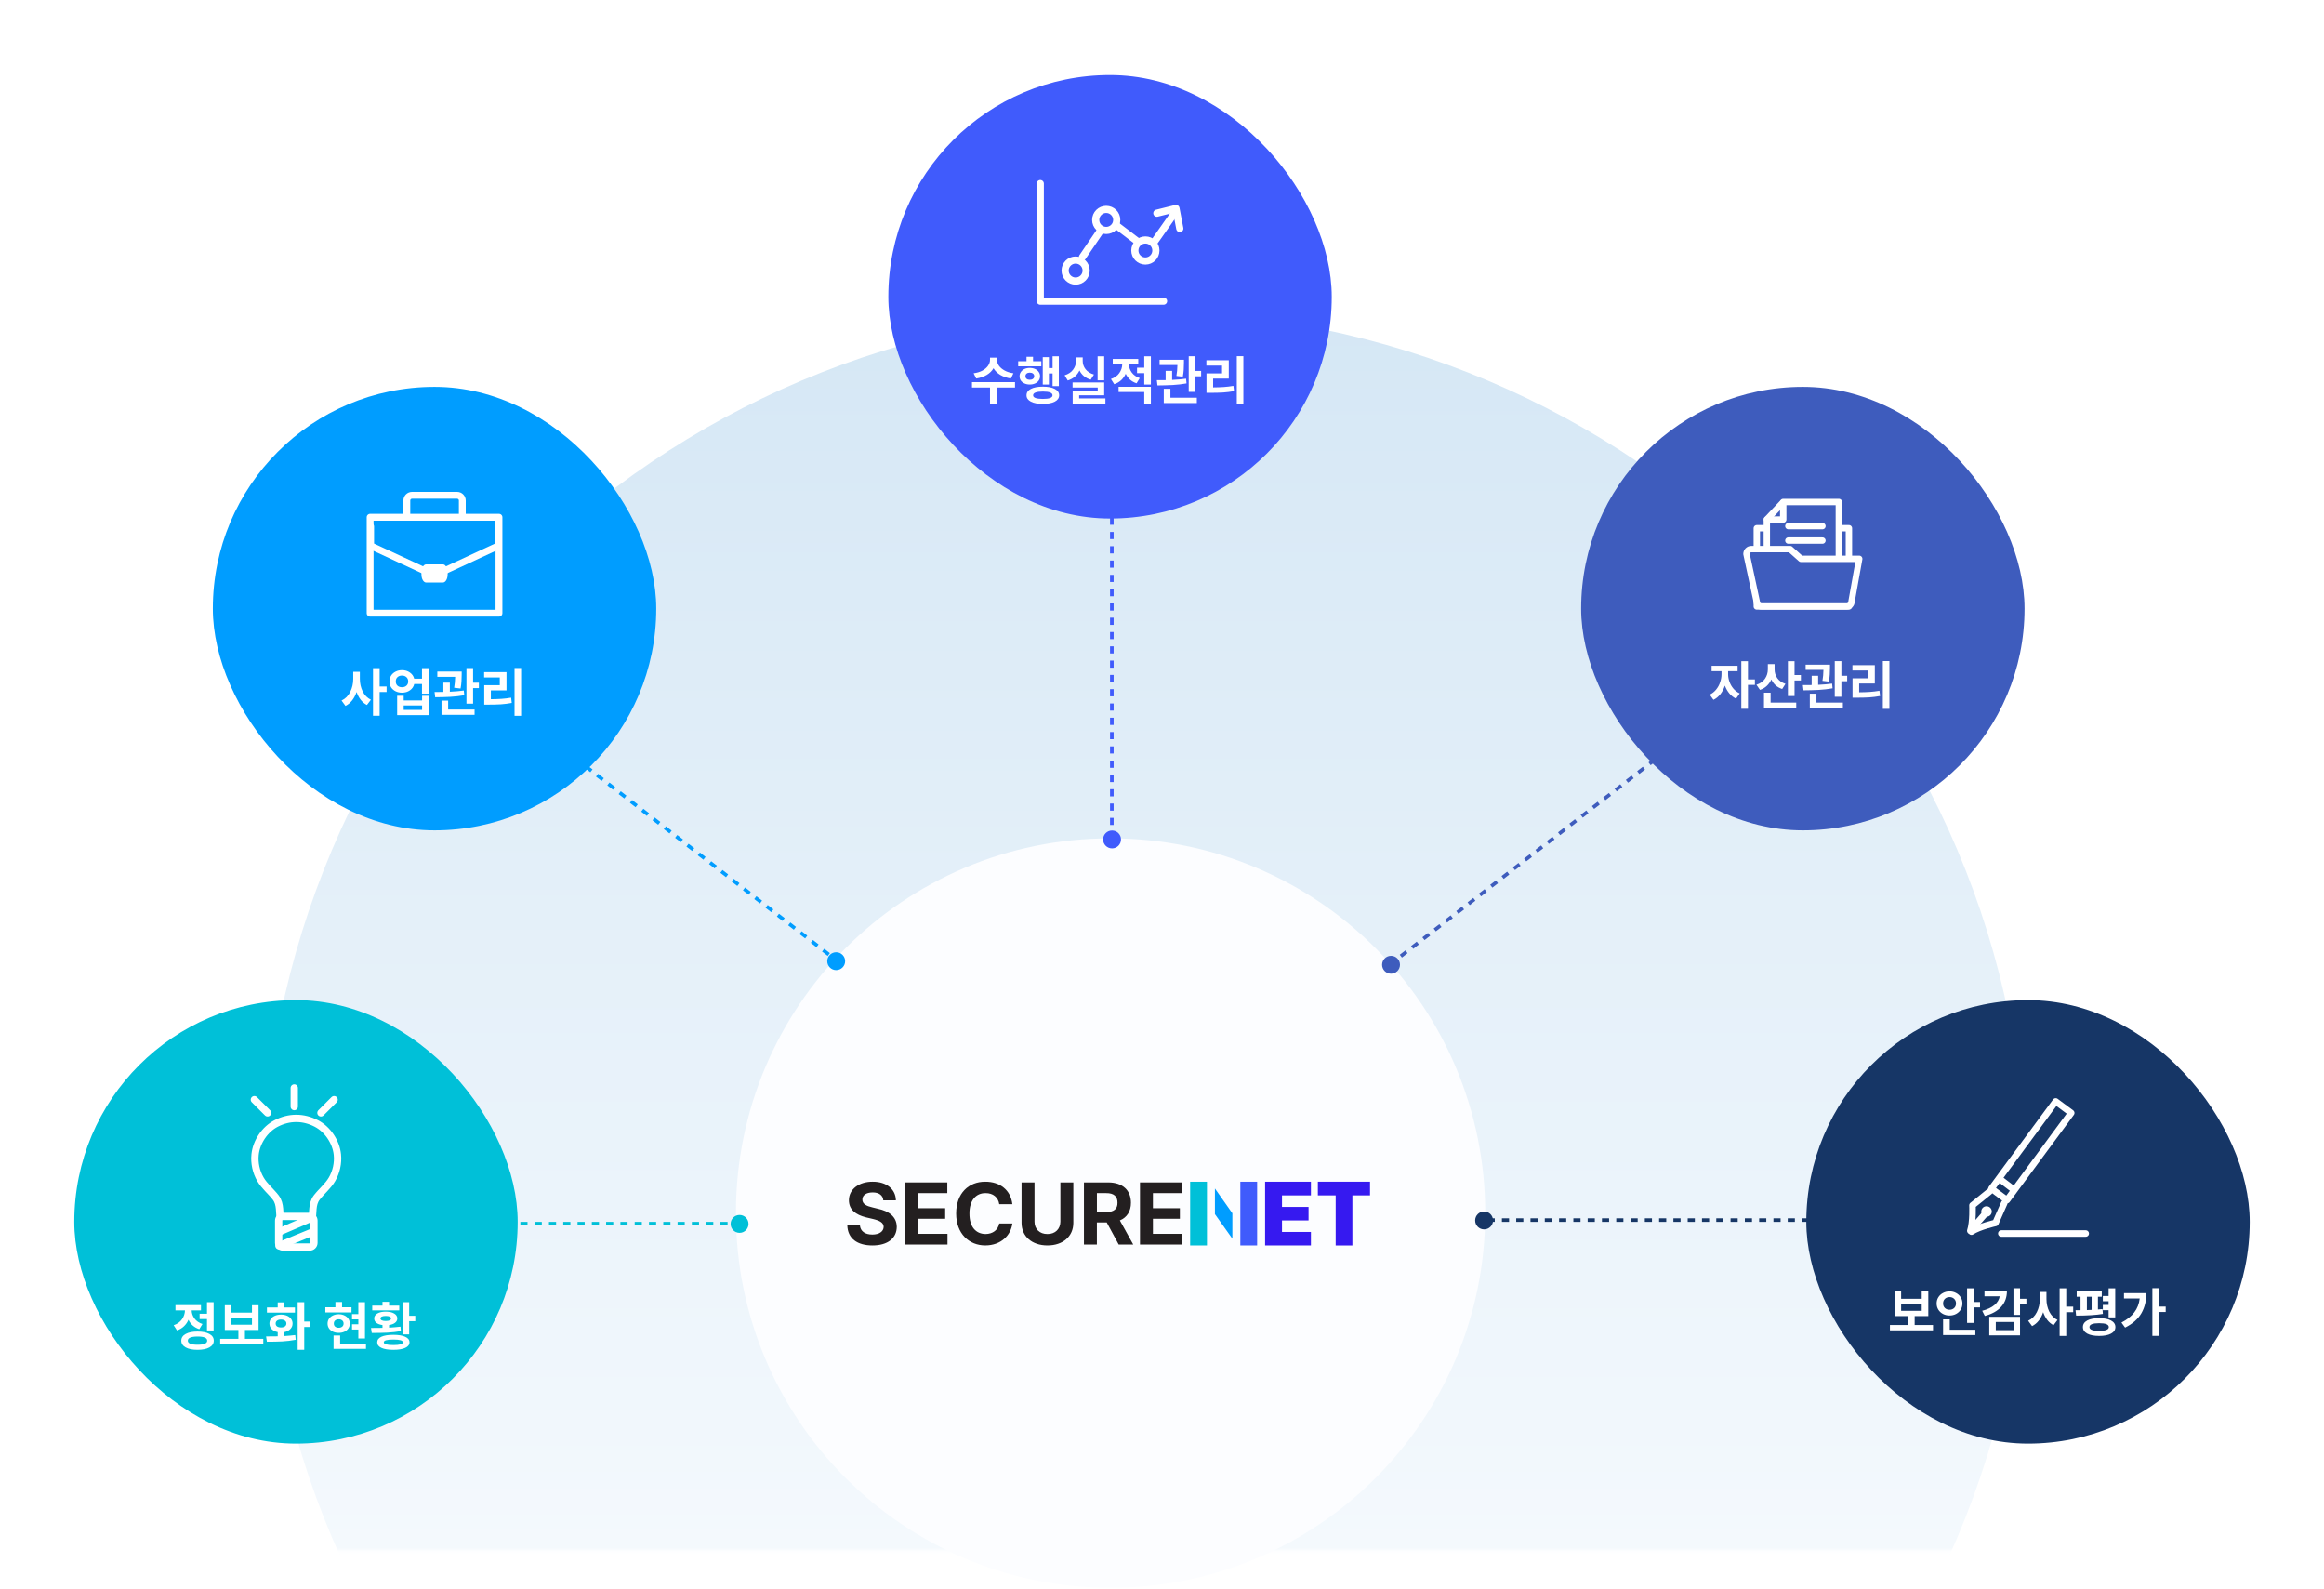 <svg width="657" height="449" viewBox="0 0 657 449" fill="none" xmlns="http://www.w3.org/2000/svg">
<mask id="mask0_364_81520" style="mask-type:luminance" maskUnits="userSpaceOnUse" x="56" y="85" width="514" height="354">
<path d="M569.574 85.346H56.281V438.138H569.574V85.346Z" fill="white"/>
</mask>
<g mask="url(#mask0_364_81520)">
<path d="M323.596 586.774C461.327 586.774 572.98 475.121 572.98 337.389C572.98 199.657 461.327 88.004 323.596 88.004C185.864 88.004 74.211 199.657 74.211 337.389C74.211 475.121 185.864 586.774 323.596 586.774Z" fill="url(#paint0_linear_364_81520)"/>
<line x1="392.825" y1="272.727" x2="468.721" y2="214.034" stroke="#3E5CBD" stroke-width="1.012" stroke-dasharray="2.02 2.02"/>
<line y1="-0.506" x2="95.943" y2="-0.506" transform="matrix(-0.791 -0.612 -0.612 0.791 233.998 270.189)" stroke="#009DFF" stroke-width="1.012" stroke-dasharray="2.02 2.02"/>
<line y1="-0.506" x2="95.943" y2="-0.506" transform="matrix(-4.37114e-08 -1 -1 4.37114e-08 313.812 241.252)" stroke="#405BFC" stroke-width="1.012" stroke-dasharray="2.02 2.02"/>
<line x1="420.555" y1="344.851" x2="528.278" y2="344.851" stroke="#163666" stroke-width="1.012" stroke-dasharray="2.02 2.02"/>
<line y1="-0.506" x2="95.943" y2="-0.506" transform="matrix(1 0 0 -1 122.871 345.357)" stroke="#00C0D8" stroke-width="1.012" stroke-dasharray="2.02 2.02"/>
</g>
<path d="M313.963 448.791C372.459 448.791 419.88 401.37 419.88 342.873C419.88 284.376 372.459 236.955 313.963 236.955C255.466 236.955 208.045 284.376 208.045 342.873C208.045 401.37 255.466 448.791 313.963 448.791Z" fill="#FCFDFF"/>
<g clip-path="url(#clip0_364_81520)">
<path d="M246.704 337.036C244.823 337.036 243.797 337.879 243.797 339.02C243.749 340.335 245.077 340.907 246.603 341.254L248.207 341.653C251.24 342.299 253.493 343.835 253.519 346.764C253.493 349.966 250.964 352.023 246.652 352.023C242.339 352.023 239.638 350.059 239.537 346.314H243.096C243.245 348.076 244.651 348.944 246.603 348.944C248.554 348.944 249.785 348.076 249.811 346.761C249.785 345.571 248.707 344.999 246.752 344.527L244.846 344.08C241.843 343.337 240.014 341.874 239.988 339.267C239.988 336.117 242.846 333.982 246.704 334.008C250.639 333.982 253.22 336.143 253.269 339.267H249.71C249.61 337.853 248.483 337.033 246.704 337.033V337.036Z" fill="#231F20"/>
<path d="M255.926 334.207H267.804V337.232H259.585V341.498H267.203V344.475H259.585V348.741H267.856V351.766H255.926V334.207Z" fill="#231F20"/>
<path d="M278.629 337.232C275.872 337.207 274.044 339.316 274.067 342.987C274.041 346.783 275.895 348.767 278.629 348.793C280.632 348.767 282.136 347.677 282.487 345.816H286.195C285.795 349.066 283.061 352.017 278.525 352.017C273.989 352.017 270.307 348.719 270.307 342.987C270.307 337.255 273.865 333.982 278.528 334.008C282.639 333.982 285.721 336.316 286.198 340.36H282.49C282.214 338.399 280.684 337.21 278.632 337.236L278.629 337.232Z" fill="#231F20"/>
<path d="M303.435 334.207V345.619C303.435 349.464 300.503 352.02 296.116 352.02C291.729 352.02 288.797 349.464 288.797 345.619V334.207H292.456V345.32C292.456 347.355 293.911 348.818 296.116 348.792C298.321 348.818 299.749 347.352 299.775 345.32V334.207H303.435Z" fill="#231F20"/>
<path d="M306.44 334.207H313.356C317.415 334.233 319.721 336.464 319.721 339.961C319.721 342.343 318.617 344.079 316.587 344.947L320.37 351.769H316.259L312.876 345.516H310.093V351.769H306.434V334.207H306.44ZM312.707 342.591C314.886 342.591 315.941 341.697 315.915 339.961C315.941 338.174 314.889 337.206 312.707 337.232H310.1V342.591H312.707Z" fill="#231F20"/>
<path d="M322.277 334.207H334.155V337.232H325.937V341.498H333.555V344.475H325.937V348.741H334.207V351.766H322.277V334.207Z" fill="#231F20"/>
<path d="M341.21 334.01H336.459V352.022H341.21V334.01Z" fill="#00C0D8"/>
<path d="M343.461 343.166L348.393 350.11V342.928L343.461 335.92V343.166Z" fill="#009DFF"/>
<path d="M355.395 334.01H350.645V352.022H355.395V334.01Z" fill="#405BFC"/>
<path d="M357.646 334.008H370.599V337.875H362.426V341.132H369.93V344.948H362.426V348.204H370.599V352.02H357.646V334.008Z" fill="#3619F0"/>
<path d="M372.564 334.008H387.309V337.875H382.325V352.023H377.597V337.875H372.561V334.008H372.564Z" fill="#3619F0"/>
</g>
<g filter="url(#filter0_d_364_81520)">
<rect x="510.648" y="282.682" width="125.35" height="125.35" rx="62.675" fill="#163666"/>
<g clip-path="url(#clip1_364_81520)">
<path d="M567.377 339.215L562.988 335.961L581.153 311.316L585.542 314.571L567.377 339.215Z" stroke="white" stroke-width="1.841" stroke-linecap="round" stroke-linejoin="round"/>
<path d="M562.4 336.83L557.621 340.688C557.621 340.688 557.842 345.364 557.01 347.875L561.244 343.022" stroke="white" stroke-width="1.841" stroke-linecap="round" stroke-linejoin="round"/>
<path d="M566.611 340.047L564.129 345.665C564.129 345.665 559.557 346.666 557.348 348.124" stroke="white" stroke-width="1.841" stroke-linecap="round" stroke-linejoin="round"/>
<path d="M563.084 342.427C563.084 343.244 562.421 343.914 561.597 343.914C560.772 343.914 560.109 343.244 560.109 342.427C560.109 341.61 560.772 340.939 561.597 340.939C562.421 340.939 563.084 341.602 563.084 342.427Z" fill="white"/>
<path d="M569.139 336.137L565.266 333.17" stroke="white" stroke-width="1.841" stroke-linecap="round" stroke-linejoin="round"/>
<path d="M565.779 348.648H589.636" stroke="white" stroke-width="1.841" stroke-linecap="round" stroke-linejoin="round"/>
</g>
<path d="M539.434 374.503V371.983H535.594V364.993H537.454V367.093H543.274V364.993H545.134V371.983H541.279V374.503H546.469V376.018H534.289V374.503H539.434ZM543.274 370.498V368.578H537.454V370.498H543.274ZM557.96 364.138V368.008H559.76V369.538H557.96V373.918H556.1V364.138H557.96ZM547.49 368.413C547.49 367.763 547.65 367.183 547.97 366.673C548.29 366.153 548.73 365.748 549.29 365.458C549.85 365.158 550.465 365.008 551.135 365.008C551.815 365.008 552.43 365.158 552.98 365.458C553.54 365.748 553.98 366.153 554.3 366.673C554.62 367.183 554.78 367.763 554.78 368.413C554.78 369.063 554.62 369.648 554.3 370.168C553.98 370.678 553.54 371.083 552.98 371.383C552.43 371.673 551.815 371.818 551.135 371.818C550.465 371.818 549.85 371.673 549.29 371.383C548.73 371.083 548.29 370.678 547.97 370.168C547.65 369.648 547.49 369.063 547.49 368.413ZM549.32 372.913H551.195V375.838H558.44V377.338H549.32V372.913ZM549.32 368.413C549.32 368.953 549.49 369.388 549.83 369.718C550.18 370.038 550.615 370.198 551.135 370.198C551.665 370.198 552.1 370.038 552.44 369.718C552.79 369.388 552.965 368.953 552.965 368.413C552.965 367.873 552.79 367.438 552.44 367.108C552.1 366.778 551.665 366.613 551.135 366.613C550.615 366.613 550.18 366.778 549.83 367.108C549.49 367.438 549.32 367.873 549.32 368.413ZM571.07 364.123V367.093H572.87V368.608H571.07V371.653H569.21V364.123H571.07ZM560.375 370.483C561.855 370.103 563.015 369.558 563.855 368.848C564.695 368.128 565.185 367.308 565.325 366.388H561.02V364.903H567.365C567.365 366.673 566.825 368.158 565.745 369.358C564.665 370.558 563.12 371.418 561.11 371.938L560.375 370.483ZM562.37 372.178H571.07V377.428H562.37V372.178ZM569.24 375.958V373.648H564.215V375.958H569.24ZM578.54 365.173V367.183C578.54 368.463 578.805 369.643 579.335 370.723C579.875 371.793 580.65 372.578 581.66 373.078L580.535 374.563C579.855 374.213 579.27 373.723 578.78 373.093C578.29 372.453 577.9 371.718 577.61 370.888C577.31 371.788 576.895 372.578 576.365 373.258C575.835 373.928 575.205 374.448 574.475 374.818L573.365 373.303C574.435 372.803 575.25 371.993 575.81 370.873C576.38 369.743 576.665 368.513 576.665 367.183V365.173H578.54ZM582.26 364.138H584.135V369.328H586.1V370.888H584.135V377.593H582.26V364.138ZM596.106 366.313V364.138H597.981V372.358H596.106V370.318H594.471V368.833H596.106V367.798H594.471V366.313H596.106ZM588.171 370.318V366.523H587.091V365.023H594.171V366.523H593.091V370.123C593.391 370.103 593.821 370.063 594.381 370.003L594.486 371.368C592.576 371.688 590.056 371.848 586.926 371.848L586.761 370.318H588.171ZM588.846 375.088C588.846 374.288 589.251 373.668 590.061 373.228C590.881 372.788 592.006 372.568 593.436 372.568C594.866 372.568 595.986 372.788 596.796 373.228C597.616 373.668 598.026 374.288 598.026 375.088C598.026 375.878 597.616 376.493 596.796 376.933C595.986 377.373 594.866 377.593 593.436 377.593C592.006 377.593 590.881 377.373 590.061 376.933C589.251 376.493 588.846 375.878 588.846 375.088ZM591.306 370.228V366.523H589.971V370.288L591.306 370.228ZM590.691 375.088C590.691 375.808 591.606 376.168 593.436 376.168C595.256 376.168 596.166 375.808 596.166 375.088C596.166 374.358 595.256 373.993 593.436 373.993C591.606 373.993 590.691 374.358 590.691 375.088ZM610.356 364.108V369.298H612.246V370.828H610.356V377.578H608.481V364.108H610.356ZM599.736 373.813C601.316 373.003 602.526 372.043 603.366 370.933C604.216 369.823 604.726 368.518 604.896 367.018H600.456V365.503H606.786C606.786 367.643 606.316 369.533 605.376 371.173C604.436 372.813 602.901 374.168 600.771 375.238L599.736 373.813Z" fill="white"/>
</g>
<g filter="url(#filter1_d_364_81520)">
<rect x="21" y="282.682" width="125.35" height="125.35" rx="62.675" fill="#00C0D8"/>
<g clip-path="url(#clip2_364_81520)">
<path d="M85.528 345.194C86.058 345.161 87.455 345.127 88.134 345.127C88.63 342.82 88.059 340.422 89.54 338.487C90.904 336.709 92.707 335.295 93.848 333.343C95.072 331.251 95.626 328.745 95.378 326.338C95.014 322.774 92.624 319.201 89.432 317.547C85.744 315.629 81.741 315.637 78.061 317.547C74.869 319.201 72.479 322.766 72.115 326.338C71.867 328.745 72.421 331.259 73.645 333.343C74.786 335.295 76.589 336.709 77.953 338.487C79.434 340.422 78.863 342.82 79.359 345.127C80.037 345.127 81.435 345.161 81.964 345.194H85.528Z" stroke="white" stroke-width="2.067" stroke-linecap="round" stroke-linejoin="round"/>
<path d="M79.954 343.811H87.57C88.215 343.811 88.745 344.332 88.745 344.985V351.287C88.745 351.932 88.215 352.461 87.57 352.461H79.954C79.309 352.461 78.779 351.932 78.779 351.287V344.985C78.779 344.34 79.3 343.811 79.954 343.811Z" fill="#00C0D8" stroke="white" stroke-width="2.067" stroke-linecap="round" stroke-linejoin="round"/>
<path d="M78.865 352.128L88.367 348.217" stroke="white" stroke-width="2.067" stroke-linecap="round" stroke-linejoin="round"/>
<path d="M78.865 348.217L87.061 344.686" stroke="white" stroke-width="2.067" stroke-linecap="round" stroke-linejoin="round"/>
<path d="M75.638 314.544L71.916 310.822" stroke="white" stroke-width="2.067" stroke-linecap="round" stroke-linejoin="round"/>
<path d="M90.731 314.544L94.452 310.822" stroke="white" stroke-width="2.067" stroke-linecap="round" stroke-linejoin="round"/>
<path d="M83.188 312.771V307.512" stroke="white" stroke-width="2.067" stroke-linecap="round" stroke-linejoin="round"/>
</g>
<path d="M58.516 371.311V368.056H60.391V376.051H58.516V372.826H56.431V371.311H58.516ZM49.096 374.566C50.126 374.216 50.911 373.656 51.451 372.886C51.991 372.116 52.271 371.276 52.291 370.366H49.606V368.881H56.821V370.366H54.181C54.201 371.196 54.471 371.966 54.991 372.676C55.511 373.376 56.261 373.891 57.241 374.221L56.341 375.691C55.621 375.451 55.001 375.101 54.481 374.641C53.971 374.181 53.571 373.641 53.281 373.021C52.981 373.731 52.556 374.346 52.006 374.866C51.466 375.386 50.811 375.776 50.041 376.036L49.096 374.566ZM51.256 378.931C51.256 378.121 51.666 377.491 52.486 377.041C53.306 376.581 54.426 376.351 55.846 376.351C57.266 376.351 58.386 376.581 59.206 377.041C60.026 377.491 60.436 378.121 60.436 378.931C60.436 379.741 60.026 380.376 59.206 380.836C58.386 381.296 57.266 381.526 55.846 381.526C54.426 381.526 53.306 381.296 52.486 380.836C51.666 380.376 51.256 379.741 51.256 378.931ZM53.101 378.931C53.101 379.311 53.331 379.601 53.791 379.801C54.261 379.991 54.946 380.086 55.846 380.086C56.746 380.086 57.426 379.991 57.886 379.801C58.346 379.601 58.576 379.311 58.576 378.931C58.576 378.151 57.666 377.761 55.846 377.761C54.946 377.761 54.261 377.861 53.791 378.061C53.331 378.251 53.101 378.541 53.101 378.931ZM67.396 378.421V375.901H63.556V368.911H65.416V371.011H71.236V368.911H73.096V375.901H69.241V378.421H74.431V379.936H62.251V378.421H67.396ZM71.236 374.416V372.496H65.416V374.416H71.236ZM86.011 368.056V373.531H87.751V375.061H86.011V381.511H84.151V368.056H86.011ZM75.227 377.731C76.626 377.731 77.722 377.721 78.511 377.701V376.516C77.802 376.376 77.231 376.091 76.802 375.661C76.382 375.231 76.171 374.706 76.171 374.086C76.171 373.596 76.306 373.161 76.576 372.781C76.856 372.391 77.246 372.091 77.746 371.881C78.246 371.671 78.811 371.566 79.442 371.566C80.072 371.566 80.636 371.671 81.136 371.881C81.636 372.091 82.022 372.391 82.291 372.781C82.572 373.161 82.712 373.596 82.712 374.086C82.712 374.706 82.496 375.231 82.067 375.661C81.647 376.091 81.082 376.376 80.371 376.516V377.626C81.522 377.556 82.552 377.461 83.462 377.341L83.597 378.676C82.347 378.916 81.072 379.071 79.772 379.141C78.481 379.201 77.041 379.231 75.451 379.231L75.227 377.731ZM75.466 369.541H78.511V368.116H80.371V369.541H83.386V371.011H75.466V369.541ZM77.927 374.086C77.927 374.436 78.061 374.711 78.332 374.911C78.612 375.101 78.981 375.196 79.442 375.196C79.901 375.196 80.266 375.101 80.537 374.911C80.817 374.711 80.957 374.436 80.957 374.086C80.957 373.736 80.817 373.461 80.537 373.261C80.266 373.061 79.901 372.961 79.442 372.961C78.981 372.961 78.612 373.061 78.332 373.261C78.061 373.461 77.927 373.736 77.927 374.086ZM103.179 368.056V378.301H101.304V375.781H99.519V374.296H101.304V372.916H99.519V371.431H101.304V368.056H103.179ZM91.974 369.496H94.824V368.011H96.699V369.496H99.369V370.951H91.974V369.496ZM92.604 374.101C92.604 373.591 92.739 373.136 93.009 372.736C93.279 372.336 93.654 372.026 94.134 371.806C94.614 371.576 95.154 371.461 95.754 371.461C96.364 371.461 96.904 371.576 97.374 371.806C97.854 372.026 98.224 372.336 98.484 372.736C98.754 373.136 98.889 373.591 98.889 374.101C98.889 374.611 98.754 375.066 98.484 375.466C98.224 375.866 97.854 376.176 97.374 376.396C96.904 376.616 96.364 376.726 95.754 376.726C95.154 376.726 94.614 376.616 94.134 376.396C93.654 376.166 93.279 375.856 93.009 375.466C92.739 375.066 92.604 374.611 92.604 374.101ZM94.299 377.461H96.159V379.756H103.464V381.256H94.299V377.461ZM94.374 374.101C94.374 374.471 94.499 374.761 94.749 374.971C95.009 375.181 95.344 375.286 95.754 375.286C96.164 375.286 96.494 375.181 96.744 374.971C97.004 374.761 97.134 374.471 97.134 374.101C97.134 373.721 97.004 373.426 96.744 373.216C96.494 372.996 96.164 372.886 95.754 372.886C95.344 372.886 95.009 372.996 94.749 373.216C94.499 373.426 94.374 373.721 94.374 374.101ZM115.674 368.056V371.896H117.399V373.426H115.674V377.146H113.814V368.056H115.674ZM104.889 375.346C106.279 375.346 107.359 375.336 108.129 375.316V374.521C107.399 374.421 106.824 374.211 106.404 373.891C105.994 373.561 105.789 373.151 105.789 372.661C105.789 372.061 106.084 371.591 106.674 371.251C107.264 370.901 108.059 370.726 109.059 370.726C110.049 370.726 110.839 370.901 111.429 371.251C112.019 371.591 112.314 372.061 112.314 372.661C112.314 373.141 112.104 373.546 111.684 373.876C111.274 374.196 110.709 374.411 109.989 374.521V375.256C111.189 375.186 112.264 375.091 113.214 374.971L113.334 376.231C112.094 376.451 110.804 376.596 109.464 376.666C108.134 376.726 106.679 376.756 105.099 376.756L104.889 375.346ZM105.234 369.031H108.129V367.951H109.989V369.031H112.869V370.366H105.234V369.031ZM106.644 379.396C106.644 378.706 107.039 378.181 107.829 377.821C108.619 377.461 109.744 377.281 111.204 377.281C112.654 377.281 113.774 377.466 114.564 377.836C115.364 378.196 115.764 378.716 115.764 379.396C115.764 380.086 115.364 380.611 114.564 380.971C113.774 381.341 112.654 381.526 111.204 381.526C109.754 381.526 108.629 381.341 107.829 380.971C107.039 380.611 106.644 380.086 106.644 379.396ZM107.559 372.661C107.559 372.891 107.689 373.066 107.949 373.186C108.209 373.306 108.579 373.366 109.059 373.366C109.529 373.366 109.894 373.306 110.154 373.186C110.414 373.066 110.544 372.891 110.544 372.661C110.544 372.421 110.414 372.241 110.154 372.121C109.894 372.001 109.529 371.941 109.059 371.941C108.579 371.941 108.209 372.001 107.949 372.121C107.689 372.241 107.559 372.421 107.559 372.661ZM108.504 379.396C108.504 379.916 109.404 380.176 111.204 380.176C112.994 380.176 113.889 379.916 113.889 379.396C113.889 379.126 113.669 378.931 113.229 378.811C112.789 378.681 112.114 378.616 111.204 378.616C110.284 378.616 109.604 378.681 109.164 378.811C108.724 378.931 108.504 379.126 108.504 379.396Z" fill="white"/>
</g>
<g filter="url(#filter2_d_364_81520)">
<rect x="60.172" y="109.346" width="125.35" height="125.35" rx="62.675" fill="#009DFF"/>
<g clip-path="url(#clip3_364_81520)">
<path d="M141.06 146.193H104.635V173.305H141.06V146.193Z" stroke="white" stroke-width="1.937" stroke-linecap="round" stroke-linejoin="round"/>
<path d="M140.912 147.828V154.251L122.843 162.635L104.781 154.251V148.804" stroke="white" stroke-width="1.937" stroke-linecap="round" stroke-linejoin="round"/>
<path d="M115.012 145.869V141.46C115.012 140.647 115.67 139.988 116.484 139.988H129.222C130.036 139.988 130.694 140.647 130.694 141.46V145.869" stroke="white" stroke-width="1.937" stroke-linecap="round" stroke-linejoin="round"/>
<path d="M120.489 164.657C119.745 164.657 119.141 163.634 119.141 162.371V161.797C119.141 160.534 119.745 159.512 120.489 159.512H125.2C125.944 159.512 126.548 160.534 126.548 161.797V162.371C126.548 163.634 125.944 164.657 125.2 164.657H120.489Z" fill="white"/>
</g>
<path d="M101.733 189.878V191.888C101.733 193.168 101.998 194.348 102.528 195.428C103.068 196.498 103.843 197.283 104.853 197.783L103.728 199.268C103.048 198.918 102.463 198.428 101.973 197.798C101.483 197.158 101.093 196.423 100.803 195.593C100.503 196.493 100.088 197.283 99.558 197.963C99.028 198.633 98.398 199.153 97.668 199.523L96.558 198.008C97.628 197.508 98.443 196.698 99.003 195.578C99.573 194.448 99.858 193.218 99.858 191.888V189.878H101.733ZM105.453 188.843H107.328V194.033H109.293V195.593H107.328V202.298H105.453V188.843ZM113.643 189.413C114.503 189.413 115.248 189.638 115.878 190.088C116.508 190.528 116.913 191.108 117.093 191.828H119.298V188.843H121.173V196.058H119.298V193.328H117.108C116.938 194.068 116.533 194.663 115.893 195.113C115.263 195.563 114.513 195.788 113.643 195.788C112.973 195.788 112.368 195.653 111.828 195.383C111.288 195.113 110.863 194.738 110.553 194.258C110.253 193.768 110.103 193.218 110.103 192.608C110.103 191.998 110.253 191.453 110.553 190.973C110.863 190.483 111.288 190.103 111.828 189.833C112.368 189.553 112.973 189.413 113.643 189.413ZM111.888 192.608C111.888 193.108 112.048 193.508 112.368 193.808C112.698 194.098 113.123 194.243 113.643 194.243C114.153 194.243 114.573 194.098 114.903 193.808C115.233 193.508 115.398 193.108 115.398 192.608C115.398 192.098 115.233 191.693 114.903 191.393C114.573 191.093 114.153 190.943 113.643 190.943C113.113 190.943 112.688 191.093 112.368 191.393C112.048 191.683 111.888 192.088 111.888 192.608ZM112.278 196.658H114.123V197.978H119.328V196.658H121.173V202.133H112.278V196.658ZM119.328 200.648V199.403H114.123V200.648H119.328ZM130.518 189.818V190.658C130.518 191.338 130.498 191.983 130.458 192.593C130.428 193.193 130.343 193.863 130.203 194.603L128.388 194.393C128.558 193.423 128.653 192.393 128.673 191.303H123.633V189.818H130.518ZM122.853 195.593C123.913 195.593 124.743 195.588 125.343 195.578V192.953H127.173V195.518C128.683 195.448 129.998 195.333 131.118 195.173L131.253 196.508C130.013 196.728 128.718 196.878 127.368 196.958C126.018 197.028 124.573 197.068 123.033 197.078L122.853 195.593ZM124.818 198.023H126.693V200.543H134.163V202.043H124.818V198.023ZM131.868 188.828H133.743V192.968H135.378V194.498H133.743V198.893H131.868V188.828ZM147.319 188.813V202.313H145.459V188.813H147.319ZM136.864 189.968H143.194V195.143H138.769V197.633C139.879 197.623 140.884 197.588 141.784 197.528C142.684 197.468 143.589 197.358 144.499 197.198L144.679 198.683C143.659 198.873 142.639 199.003 141.619 199.073C140.599 199.133 139.414 199.163 138.064 199.163H136.894V193.673H141.289V191.468H136.864V189.968Z" fill="white"/>
</g>
<g filter="url(#filter3_d_364_81520)">
<rect x="251.137" y="21.209" width="125.35" height="125.35" rx="62.675" fill="#405BFC"/>
<g clip-path="url(#clip4_364_81520)">
<path d="M294.09 51.893V85.121H328.939" stroke="white" stroke-width="2.026" stroke-linecap="round" stroke-linejoin="round"/>
<path d="M307.058 76.474C307.058 78.12 305.729 79.449 304.084 79.449C302.439 79.449 301.109 78.12 301.109 76.474C301.109 74.829 302.439 73.5 304.084 73.5C305.729 73.5 307.058 74.829 307.058 76.474Z" stroke="white" stroke-width="2.026" stroke-linecap="round" stroke-linejoin="round"/>
<path d="M315.705 62.162C315.705 63.807 314.375 65.136 312.73 65.136C311.085 65.136 309.756 63.807 309.756 62.162C309.756 60.517 311.085 59.188 312.73 59.188C314.375 59.188 315.705 60.517 315.705 62.162Z" stroke="white" stroke-width="2.026" stroke-linecap="round" stroke-linejoin="round"/>
<path d="M326.775 70.802C326.775 72.448 325.446 73.777 323.801 73.777C322.155 73.777 320.826 72.448 320.826 70.802C320.826 69.157 322.155 67.828 323.801 67.828C325.446 67.828 326.775 69.157 326.775 70.802Z" stroke="white" stroke-width="2.026" stroke-linecap="round" stroke-linejoin="round"/>
<path d="M306.012 72.673L311.28 64.934" stroke="white" stroke-width="2.026" stroke-linecap="round" stroke-linejoin="round"/>
<path d="M315.705 63.781L321.378 68.101" stroke="white" stroke-width="2.026" stroke-linecap="round" stroke-linejoin="round"/>
<path d="M326.508 68.103L331.638 60.809" stroke="white" stroke-width="2.026" stroke-linecap="round" stroke-linejoin="round"/>
<path d="M327.051 60.265L332.448 58.92L333.534 64.593" stroke="white" stroke-width="2.026" stroke-linecap="round" stroke-linejoin="round"/>
</g>
<path d="M281.858 101.097V101.742C281.858 102.292 282.038 102.832 282.398 103.362C282.768 103.882 283.303 104.337 284.003 104.727C284.703 105.117 285.533 105.377 286.493 105.507L285.773 106.992C284.633 106.812 283.638 106.472 282.787 105.972C281.948 105.462 281.308 104.832 280.868 104.082C280.438 104.832 279.803 105.462 278.963 105.972C278.123 106.472 277.128 106.812 275.978 106.992L275.243 105.507C276.213 105.377 277.048 105.122 277.748 104.742C278.448 104.352 278.978 103.892 279.338 103.362C279.698 102.832 279.878 102.292 279.878 101.742V101.097H281.858ZM274.778 108.012H286.943V109.542H281.738V114.162H279.878V109.542H274.778V108.012ZM299.333 100.707V109.137H297.563V105.567H296.528V108.687H294.788V100.947H296.528V104.037H297.563V100.707H299.333ZM287.843 102.102H290.198V100.842H292.043V102.102H294.383V103.542H287.843V102.102ZM288.233 106.332C288.233 105.882 288.358 105.482 288.608 105.132C288.858 104.772 289.198 104.492 289.628 104.292C290.068 104.092 290.563 103.992 291.113 103.992C291.673 103.992 292.173 104.092 292.613 104.292C293.063 104.492 293.408 104.772 293.648 105.132C293.898 105.482 294.023 105.882 294.023 106.332C294.023 106.792 293.898 107.202 293.648 107.562C293.408 107.912 293.063 108.187 292.613 108.387C292.173 108.587 291.673 108.687 291.113 108.687C290.563 108.687 290.068 108.587 289.628 108.387C289.188 108.187 288.843 107.912 288.593 107.562C288.353 107.202 288.233 106.792 288.233 106.332ZM289.898 106.332C289.898 106.652 290.008 106.902 290.228 107.082C290.448 107.262 290.743 107.352 291.113 107.352C291.493 107.352 291.798 107.262 292.028 107.082C292.258 106.902 292.373 106.652 292.373 106.332C292.373 106.022 292.258 105.777 292.028 105.597C291.798 105.417 291.493 105.327 291.113 105.327C290.743 105.327 290.448 105.417 290.228 105.597C290.008 105.777 289.898 106.022 289.898 106.332ZM290.198 111.732C290.198 110.952 290.603 110.352 291.413 109.932C292.233 109.502 293.368 109.287 294.818 109.287C296.258 109.287 297.383 109.502 298.193 109.932C299.013 110.352 299.423 110.952 299.423 111.732C299.423 112.492 299.013 113.087 298.193 113.517C297.373 113.947 296.248 114.162 294.818 114.162C293.378 114.162 292.248 113.947 291.428 113.517C290.608 113.087 290.198 112.492 290.198 111.732ZM292.058 111.732C292.058 112.412 292.978 112.752 294.818 112.752C296.638 112.752 297.548 112.412 297.548 111.732C297.548 111.372 297.323 111.107 296.873 110.937C296.423 110.757 295.738 110.667 294.818 110.667C293.898 110.667 293.208 110.757 292.748 110.937C292.288 111.107 292.058 111.372 292.058 111.732ZM312.158 100.707V107.502H310.298V100.707H312.158ZM300.968 106.077C302.028 105.747 302.828 105.212 303.368 104.472C303.918 103.732 304.193 102.917 304.193 102.027V101.022H306.083V102.027C306.083 102.887 306.353 103.667 306.893 104.367C307.433 105.057 308.223 105.557 309.263 105.867L308.348 107.322C307.598 107.092 306.958 106.757 306.428 106.317C305.898 105.867 305.478 105.332 305.168 104.712C304.858 105.382 304.423 105.962 303.863 106.452C303.303 106.942 302.633 107.307 301.853 107.547L300.968 106.077ZM303.218 108.102H312.158V111.717H305.078V112.602H312.503V114.057H303.248V110.382H310.328V109.542H303.218V108.102ZM323.484 103.932V100.707H325.359V108.702H323.484V105.462H321.444V103.932H323.484ZM314.064 107.127C315.104 106.777 315.894 106.217 316.434 105.447C316.974 104.677 317.249 103.842 317.259 102.942H314.574V101.457H321.789V102.942H319.149C319.159 103.782 319.424 104.562 319.944 105.282C320.464 106.002 321.219 106.532 322.209 106.872L321.309 108.342C320.589 108.102 319.969 107.752 319.449 107.292C318.939 106.822 318.534 106.272 318.234 105.642C317.934 106.342 317.509 106.947 316.959 107.457C316.419 107.957 315.764 108.337 314.994 108.597L314.064 107.127ZM316.224 109.317H325.359V114.162H323.484V110.802H316.224V109.317ZM334.704 101.682V102.522C334.704 103.202 334.684 103.847 334.644 104.457C334.614 105.057 334.529 105.727 334.389 106.467L332.574 106.257C332.744 105.287 332.839 104.257 332.859 103.167H327.819V101.682H334.704ZM327.039 107.457C328.099 107.457 328.929 107.452 329.529 107.442V104.817H331.359V107.382C332.869 107.312 334.184 107.197 335.304 107.037L335.439 108.372C334.199 108.592 332.904 108.742 331.554 108.822C330.204 108.892 328.759 108.932 327.219 108.942L327.039 107.457ZM329.004 109.887H330.879V112.407H338.349V113.907H329.004V109.887ZM336.054 100.692H337.929V104.832H339.564V106.362H337.929V110.757H336.054V100.692ZM351.504 100.677V114.177H349.644V100.677H351.504ZM341.049 101.832H347.379V107.007H342.954V109.497C344.064 109.487 345.069 109.452 345.969 109.392C346.869 109.332 347.774 109.222 348.684 109.062L348.864 110.547C347.844 110.737 346.824 110.867 345.804 110.937C344.784 110.997 343.599 111.027 342.249 111.027H341.079V105.537H345.474V103.332H341.049V101.832Z" fill="white"/>
</g>
<g filter="url(#filter4_d_364_81520)">
<rect x="446.994" y="109.346" width="125.35" height="125.35" rx="62.675" fill="#3E5CBD"/>
<g clip-path="url(#clip5_364_81520)">
<path d="M522.695 149.303H496.652V171.41H522.695V149.303Z" fill="#3E5CBD" stroke="white" stroke-width="1.808" stroke-linecap="round" stroke-linejoin="round"/>
<path d="M519.85 160.573H499.486V146.843H504.123V141.881H519.85V160.573Z" fill="#3E5CBD" stroke="white" stroke-width="1.808" stroke-linecap="round" stroke-linejoin="round"/>
<path d="M499.523 146.786L503.849 142.199" stroke="white" stroke-width="1.808" stroke-linecap="round" stroke-linejoin="round"/>
<path d="M493.736 156.572C493.736 155.812 494.351 155.197 495.111 155.197H506.063L509.152 157.946H525.602L523.432 170.034C523.432 170.794 522.817 171.409 522.057 171.409H498.004C497.245 171.409 496.63 170.794 496.63 170.034L493.736 156.572Z" fill="#3E5CBD" stroke="white" stroke-width="1.808" stroke-linecap="round" stroke-linejoin="round"/>
<path d="M505.578 148.701H515.207" stroke="white" stroke-width="1.808" stroke-linecap="round" stroke-linejoin="round"/>
<path d="M505.578 152.789H515.207" stroke="white" stroke-width="1.808" stroke-linecap="round" stroke-linejoin="round"/>
</g>
<path d="M491.225 188.176V189.706H488.54V190.561C488.54 191.261 488.665 191.966 488.915 192.676C489.165 193.386 489.535 194.036 490.025 194.626C490.525 195.216 491.125 195.671 491.825 195.991L490.79 197.476C490.07 197.136 489.44 196.646 488.9 196.006C488.37 195.366 487.945 194.626 487.625 193.786C487.325 194.706 486.9 195.516 486.35 196.216C485.8 196.916 485.15 197.446 484.4 197.806L483.35 196.336C484.05 196.006 484.65 195.531 485.15 194.911C485.66 194.291 486.04 193.601 486.29 192.841C486.55 192.081 486.68 191.321 486.68 190.561V189.706H483.875V188.176H491.225ZM492.275 186.886H494.15V192.031H496.115V193.576H494.15V200.341H492.275V186.886ZM501.68 187.711V189.196C501.68 190.106 501.935 190.931 502.445 191.671C502.965 192.411 503.735 192.951 504.755 193.291L503.825 194.746C503.105 194.506 502.485 194.156 501.965 193.696C501.455 193.226 501.055 192.676 500.765 192.046C500.455 192.746 500.03 193.351 499.49 193.861C498.96 194.361 498.315 194.741 497.555 195.001L496.55 193.546C497.63 193.196 498.435 192.626 498.965 191.836C499.505 191.046 499.775 190.161 499.775 189.181V187.711H501.68ZM498.68 195.781H500.555V198.586H507.8V200.086H498.68V195.781ZM505.445 186.886H507.32V190.801H509.12V192.331H507.32V196.726H505.445V186.886ZM517.341 187.861V188.701C517.341 189.381 517.321 190.026 517.281 190.636C517.251 191.236 517.166 191.906 517.026 192.646L515.211 192.436C515.381 191.466 515.476 190.436 515.496 189.346H510.456V187.861H517.341ZM509.676 193.636C510.736 193.636 511.566 193.631 512.166 193.621V190.996H513.996V193.561C515.506 193.491 516.821 193.376 517.941 193.216L518.076 194.551C516.836 194.771 515.541 194.921 514.191 195.001C512.841 195.071 511.396 195.111 509.856 195.121L509.676 193.636ZM511.641 196.066H513.516V198.586H520.986V200.086H511.641V196.066ZM518.691 186.871H520.566V191.011H522.201V192.541H520.566V196.936H518.691V186.871ZM534.141 186.856V200.356H532.281V186.856H534.141ZM523.686 188.011H530.016V193.186H525.591V195.676C526.701 195.666 527.706 195.631 528.606 195.571C529.506 195.511 530.411 195.401 531.321 195.241L531.501 196.726C530.481 196.916 529.461 197.046 528.441 197.116C527.421 197.176 526.236 197.206 524.886 197.206H523.716V191.716H528.111V189.511H523.686V188.011Z" fill="white"/>
</g>
<ellipse cx="209.075" cy="345.93" rx="2.53" ry="2.53" fill="#00C0D8"/>
<ellipse cx="236.395" cy="271.674" rx="2.53" ry="2.53" fill="#009DFF"/>
<ellipse cx="314.381" cy="237.268" rx="2.53" ry="2.53" fill="#405BFC"/>
<path d="M395.272 272.688C395.272 273.806 394.366 274.712 393.249 274.712C392.131 274.712 391.225 273.806 391.225 272.688C391.225 271.57 392.131 270.664 393.249 270.664C394.366 270.664 395.272 271.57 395.272 272.688Z" fill="#3E5CBD" stroke="#3E5CBD" stroke-width="1.012"/>
<ellipse cx="419.559" cy="344.95" rx="2.53" ry="2.53" fill="#163666"/>
<defs>
<filter id="filter0_d_364_81520" x="490.41" y="262.443" width="165.827" height="165.827" filterUnits="userSpaceOnUse" color-interpolation-filters="sRGB">
<feFlood flood-opacity="0" result="BackgroundImageFix"/>
<feColorMatrix in="SourceAlpha" type="matrix" values="0 0 0 0 0 0 0 0 0 0 0 0 0 0 0 0 0 0 127 0" result="hardAlpha"/>
<feOffset/>
<feGaussianBlur stdDeviation="10.119"/>
<feComposite in2="hardAlpha" operator="out"/>
<feColorMatrix type="matrix" values="0 0 0 0 0.226 0 0 0 0 0.404 0 0 0 0 0.671 0 0 0 0.2 0"/>
<feBlend mode="normal" in2="BackgroundImageFix" result="effect1_dropShadow_364_81520"/>
<feBlend mode="normal" in="SourceGraphic" in2="effect1_dropShadow_364_81520" result="shape"/>
</filter>
<filter id="filter1_d_364_81520" x="0.761" y="262.443" width="165.827" height="165.827" filterUnits="userSpaceOnUse" color-interpolation-filters="sRGB">
<feFlood flood-opacity="0" result="BackgroundImageFix"/>
<feColorMatrix in="SourceAlpha" type="matrix" values="0 0 0 0 0 0 0 0 0 0 0 0 0 0 0 0 0 0 127 0" result="hardAlpha"/>
<feOffset/>
<feGaussianBlur stdDeviation="10.119"/>
<feComposite in2="hardAlpha" operator="out"/>
<feColorMatrix type="matrix" values="0 0 0 0 0.226 0 0 0 0 0.404 0 0 0 0 0.671 0 0 0 0.2 0"/>
<feBlend mode="normal" in2="BackgroundImageFix" result="effect1_dropShadow_364_81520"/>
<feBlend mode="normal" in="SourceGraphic" in2="effect1_dropShadow_364_81520" result="shape"/>
</filter>
<filter id="filter2_d_364_81520" x="39.933" y="89.107" width="165.827" height="165.827" filterUnits="userSpaceOnUse" color-interpolation-filters="sRGB">
<feFlood flood-opacity="0" result="BackgroundImageFix"/>
<feColorMatrix in="SourceAlpha" type="matrix" values="0 0 0 0 0 0 0 0 0 0 0 0 0 0 0 0 0 0 127 0" result="hardAlpha"/>
<feOffset/>
<feGaussianBlur stdDeviation="10.119"/>
<feComposite in2="hardAlpha" operator="out"/>
<feColorMatrix type="matrix" values="0 0 0 0 0.226 0 0 0 0 0.404 0 0 0 0 0.671 0 0 0 0.2 0"/>
<feBlend mode="normal" in2="BackgroundImageFix" result="effect1_dropShadow_364_81520"/>
<feBlend mode="normal" in="SourceGraphic" in2="effect1_dropShadow_364_81520" result="shape"/>
</filter>
<filter id="filter3_d_364_81520" x="230.898" y="0.97" width="165.827" height="165.827" filterUnits="userSpaceOnUse" color-interpolation-filters="sRGB">
<feFlood flood-opacity="0" result="BackgroundImageFix"/>
<feColorMatrix in="SourceAlpha" type="matrix" values="0 0 0 0 0 0 0 0 0 0 0 0 0 0 0 0 0 0 127 0" result="hardAlpha"/>
<feOffset/>
<feGaussianBlur stdDeviation="10.119"/>
<feComposite in2="hardAlpha" operator="out"/>
<feColorMatrix type="matrix" values="0 0 0 0 0.226 0 0 0 0 0.404 0 0 0 0 0.671 0 0 0 0.2 0"/>
<feBlend mode="normal" in2="BackgroundImageFix" result="effect1_dropShadow_364_81520"/>
<feBlend mode="normal" in="SourceGraphic" in2="effect1_dropShadow_364_81520" result="shape"/>
</filter>
<filter id="filter4_d_364_81520" x="426.755" y="89.107" width="165.827" height="165.827" filterUnits="userSpaceOnUse" color-interpolation-filters="sRGB">
<feFlood flood-opacity="0" result="BackgroundImageFix"/>
<feColorMatrix in="SourceAlpha" type="matrix" values="0 0 0 0 0 0 0 0 0 0 0 0 0 0 0 0 0 0 127 0" result="hardAlpha"/>
<feOffset/>
<feGaussianBlur stdDeviation="10.119"/>
<feComposite in2="hardAlpha" operator="out"/>
<feColorMatrix type="matrix" values="0 0 0 0 0.226 0 0 0 0 0.404 0 0 0 0 0.671 0 0 0 0.2 0"/>
<feBlend mode="normal" in2="BackgroundImageFix" result="effect1_dropShadow_364_81520"/>
<feBlend mode="normal" in="SourceGraphic" in2="effect1_dropShadow_364_81520" result="shape"/>
</filter>
<linearGradient id="paint0_linear_364_81520" x1="323.595" y1="88.004" x2="323.595" y2="437.8" gradientUnits="userSpaceOnUse">
<stop stop-color="#D5E7F5"/>
<stop offset="1" stop-color="#F4F9FD"/>
</linearGradient>
<clipPath id="clip0_364_81520">
<rect width="147.773" height="36.031" fill="white" transform="translate(239.537 325)"/>
</clipPath>
<clipPath id="clip1_364_81520">
<rect width="34.467" height="39.172" fill="white" transform="translate(556.09 310.395)"/>
</clipPath>
<clipPath id="clip2_364_81520">
<rect width="25.587" height="47.006" fill="white" transform="translate(70.881 306.479)"/>
</clipPath>
<clipPath id="clip3_364_81520">
<rect width="38.362" height="35.255" fill="white" transform="translate(103.666 139.018)"/>
</clipPath>
<clipPath id="clip4_364_81520">
<rect width="41.471" height="35.255" fill="white" transform="translate(293.076 50.881)"/>
</clipPath>
<clipPath id="clip5_364_81520">
<rect width="33.674" height="31.338" fill="white" transform="translate(492.832 140.977)"/>
</clipPath>
</defs>
</svg>
